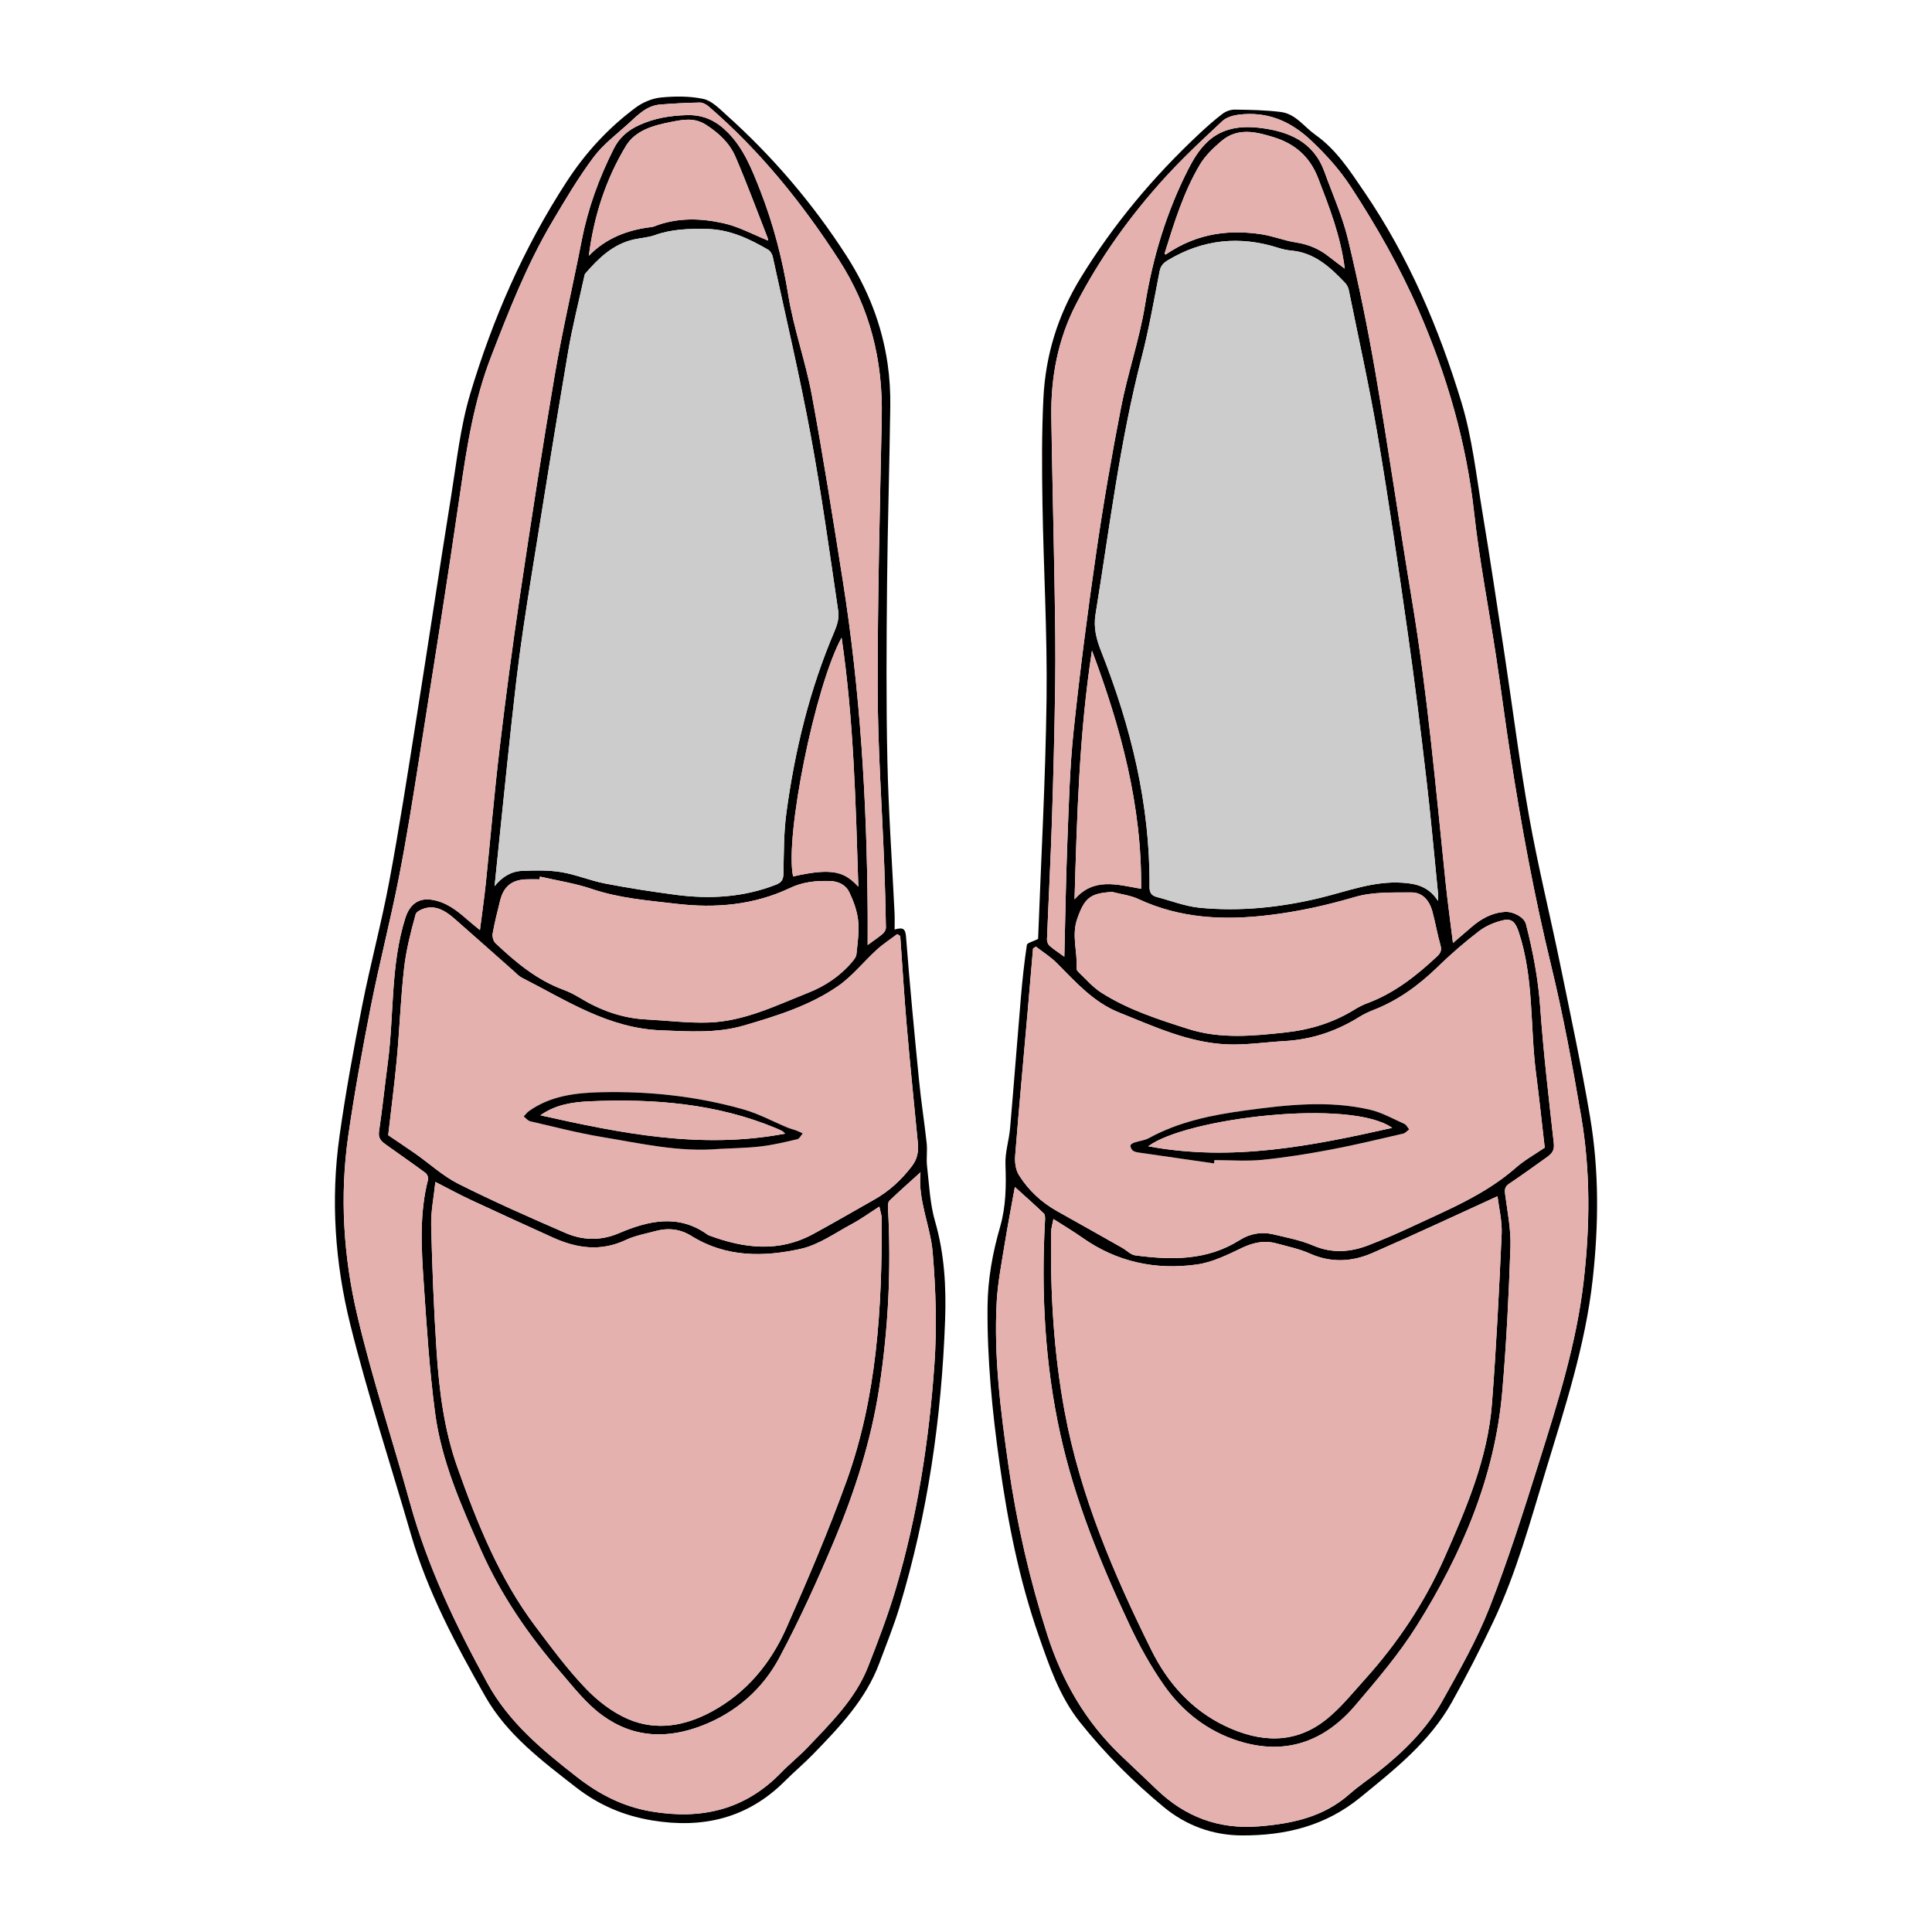 <?xml version="1.0" encoding="UTF-8"?>
<svg xmlns="http://www.w3.org/2000/svg" viewBox="0 0 1000 1000">
  <path d="m823.03 578.23c4.71 27.88 4.46 55.95 1.33 84.12-3.77 33.87-14.3 65.97-24.12 98.29-8.09 26.57-15.35 53.48-27.3 78.69-6.72 14.15-13.86 28.13-21.51 41.79-11.44 20.44-29.41 34.59-47.24 49.16-18.19 14.87-38.74 19.8-61.3 19.73-15.38-.05-29.16-5.23-40.78-14.88-15.76-13.06-30.21-27.54-43.03-43.6-10.71-13.4-16-29.32-21.51-45.1-10.11-28.98-16-58.96-20.25-89.29-3.76-26.82-6.42-53.7-6.17-80.86.13-14.17 2.6-27.77 6.51-41.27 3.06-10.59 3.17-21.41 2.76-32.39-.23-6.18 1.86-12.42 2.4-18.68 1.97-22.51 3.65-45.04 5.58-67.57.78-9.11 1.75-18.22 3.11-27.27.17-1.11 3.22-1.79 5.81-3.11 1.52-40.9 3.86-82.68 4.38-124.48.42-33.65-1.57-67.33-2.12-101-.29-18.14-.41-36.32.49-54.43 1.11-22.24 7.43-42.92 19.25-62.22 17.02-27.77 37.64-52.37 61.34-74.54 3.89-3.64 7.87-7.21 12.11-10.41 1.74-1.31 4.27-2.22 6.43-2.18 7.94.11 15.92.25 23.79 1.24 7.62.96 12 7.66 17.83 11.79 10.91 7.71 17.87 18.61 25.29 29.49 22.96 33.63 38.69 70.59 50.39 109.18 5.48 18.1 7.57 37.27 10.69 56.04 4.14 24.86 7.84 49.78 11.62 74.69 4.24 27.94 7.74 56 12.71 83.8 4.56 25.53 10.81 50.75 16.02 76.17 5.4 26.33 11.02 52.62 15.5 79.11zm-3.32 84.82c3.29-28.47 3.53-56.85-1.27-85.04-4.48-26.33-9.36-52.67-15.66-78.62-8.72-35.86-15.36-72.07-21.01-108.49-2.64-17-4.81-34.08-7.39-51.09-3.77-24.77-8.61-49.4-11.35-74.27-4.02-36.59-14.12-71.28-28.73-104.89-9.72-22.34-21.67-43.36-34.97-63.75-5.88-9.01-12.77-16.66-20.53-24.01-10.75-10.19-22.82-15.33-37.52-13.54-2.98.36-6.49 1.36-8.58 3.31-3.26 3.04-6.51 6.07-9.74 9.14-6.81 6.45-13.5 13.02-19.82 19.95-18.2 19.95-33.89 41.87-46.26 65.86-9.3 18.03-13.01 37.72-12.71 58 .44 30.13 1.22 60.26 1.72 90.39.26 16 .51 32 .28 47.99-.32 23.68-.92 47.35-1.69 71.02-.66 20.44-1.75 40.85-2.55 61.29-.04 1.1.57 2.59 1.4 3.3 2.41 2.05 5.09 3.79 7.57 5.59.51-19.97.79-39.79 1.58-59.61.75-19.05 1.22-38.17 3.21-57.11 3.24-30.71 7.21-61.35 11.65-91.92 3.68-25.38 8.04-50.69 12.96-75.86 3.48-17.76 9.5-35.06 12.39-52.88 3.98-24.53 11.01-47.83 22.2-69.92 2.81-5.53 5.86-10.46 9.82-14.24 6.17-5.89 14.52-9.03 27.51-7.45 14.95 1.81 27.69 7.18 33.32 22.73 4.23 11.68 9.38 23.15 12.25 35.16 5.47 22.84 10.21 45.89 14.18 69.04 6.72 39.21 12.41 78.6 18.92 117.85 7.99 48.11 12.25 96.65 17.28 145.11 1.08 10.43 2.52 20.82 3.89 32.01 3.67-3.17 6.66-5.77 9.68-8.34 5.02-4.27 10.57-7.39 17.33-7.76 4.38-.24 9.9 2.84 10.76 6.26 3.63 14.12 6.33 28.34 7.38 43 1.67 23.59 4.43 47.11 7.06 70.62.42 3.72-1.23 5.41-3.65 7.13-6.47 4.62-12.91 9.28-19.51 13.71-2.37 1.59-2.35 3.22-2 5.81 1.21 8.95 3.02 18.01 2.7 26.96-.85 24.89-2.08 49.78-4.21 74.58-3.79 44.33-20.93 84.16-44.22 121.36-9.17 14.64-20.57 27.99-31.81 41.21-15.96 18.78-36.15 26.14-60.34 18.56-16.07-5.03-29.02-15.1-38.59-28.68-7.02-9.98-13.02-20.85-18.21-31.93-14.81-31.6-28.03-63.9-35.58-98.11-8.08-36.56-9.99-73.67-7.94-111.01.06-1.14.06-2.73-.61-3.37-5.23-4.98-10.65-9.77-15-13.71-1.72 9.54-3.72 19.86-5.4 30.25-1.56 9.67-3.46 19.37-4 29.12-1.56 28.55 2.07 56.79 6.1 84.98 4.26 29.71 10.94 58.83 20.1 87.45 7.68 23.95 19.75 44.9 37.92 62.3 6.21 5.96 12.53 11.82 18.73 17.8 14.67 14.14 32.08 20.62 52.45 19.06 17.28-1.32 33.76-4.74 47.32-16.74 4.71-4.17 10-7.68 14.94-11.58 13.13-10.37 25-22.07 33.17-36.73 8.75-15.68 17.76-31.43 24.29-48.08 9.68-24.68 17.7-50.06 25.67-75.38 9.67-30.75 19.41-61.48 23.13-93.78zm-20.16-69.05c-1.45-12.49-2.81-25.32-4.46-38.11-3.17-24.47-1.06-49.58-9-73.49-1.5-4.5-3.27-7.15-7.83-6.13-4.46 1-9.09 2.92-12.7 5.68-7.55 5.77-14.76 12.05-21.57 18.68-9.72 9.43-20.39 17.21-33.07 22.14-2.57 1-5.1 2.2-7.44 3.66-11.84 7.38-24.65 11.65-38.62 12.43-9.96.56-19.95 2.13-29.84 1.7-19.85-.88-37.71-9.27-55.81-16.5-13.3-5.32-22.43-15.77-32.17-25.54-3.24-3.25-7.24-5.74-10.88-8.58-.48.33-.96.66-1.45 1-.89 10.37-1.74 20.74-2.66 31.12-2.23 25.4-4.58 50.8-6.6 76.23-.26 3.28.27 7.25 1.96 9.94 4.94 7.91 11.7 14.18 19.95 18.77 11.23 6.27 22.43 12.61 33.63 18.94 2.22 1.26 4.27 3.52 6.6 3.83 18.69 2.48 37.13 2.8 53.99-7.86 5.26-3.32 11.17-4.5 17.27-3.06 7.01 1.66 14.22 3.01 20.79 5.81 9.96 4.26 19.49 3.49 29.08-.28 7.28-2.85 14.5-5.93 21.58-9.25 18.89-8.86 38.34-16.69 54.34-30.76 4.5-3.96 9.9-6.92 14.93-10.37zm-22.3 44.69c.3-6.62-1.4-13.33-2.13-19.53-22.2 10.12-43.42 20.09-64.92 29.45-10.45 4.54-21.28 5.12-32.19.24-5.41-2.42-11.38-3.65-17.14-5.23-6.37-1.75-12.17-.53-18.2 2.36-7.42 3.56-15.19 7.4-23.18 8.52-21.34 2.99-41.44-1.26-59.37-13.95-4.69-3.31-9.65-6.24-14.87-9.59-.51 2.78-1.15 4.73-1.18 6.68-.49 31.27 1.31 62.44 7.03 93.19 8.11 43.56 25.37 83.96 44.92 123.38 8.37 16.86 20.64 30.75 37.9 39.04 18.06 8.69 36.36 9.86 52.85-3.52 7.31-5.92 13.34-13.46 19.69-20.5 16.98-18.85 30.9-39.7 41.2-62.98 11.33-25.62 22.38-51.4 24.57-79.7 2.25-29.25 3.7-58.57 5.02-87.87zm-33.54-143.54c1.88-1.75 2.65-3.21 1.87-5.92-1.65-5.74-2.63-11.68-4.18-17.45-1.48-5.49-4.98-9.9-10.81-9.86-9.78.06-20.01-.35-29.21 2.34-14.81 4.34-29.57 7.62-44.92 9.44-23.23 2.75-45.63 1.69-67.19-8.34-4.19-1.96-9.03-2.5-13.58-3.7-11.46.65-14.35 3.12-18.14 13.99-3 8.63.26 17.08-.33 25.59-.04.64.54 1.48 1.07 1.97 3.8 3.56 7.26 7.69 11.59 10.47 13.95 8.95 29.71 13.98 45.33 18.95 16.43 5.22 33.35 3.6 50.26 1.74 12.82-1.41 24.6-5.04 35.52-11.77 2.08-1.28 4.29-2.45 6.58-3.29 13.99-5.17 25.38-14.16 36.13-24.17zm.61-28.85c0-2.05.07-2.97 0-3.88-1.98-19.73-3.71-39.48-6.02-59.16-2.96-25.33-6.08-50.64-9.68-75.88-4.83-33.9-9.74-67.81-15.47-101.56-4.31-25.41-9.94-50.6-15.06-75.87-.26-1.27-1-2.61-1.89-3.55-7.69-8.11-15.77-15.58-27.72-16.69-2.27-.2-4.57-.7-6.76-1.4-20-6.39-39.02-4.5-57.14 6.35-2.44 1.46-3.81 2.93-4.38 5.84-2.91 14.9-5.5 29.9-9.3 44.58-11.29 43.69-16.62 88.4-23.84 132.79-1.14 6.97.42 12.94 2.87 19.15 15.49 39.17 25.41 79.51 25.06 121.93-.03 2.99.96 4.61 3.73 5.33 7.41 1.92 14.73 4.85 22.27 5.58 20.94 2.03 41.8-.18 62.16-5.08 14.15-3.41 27.73-8.87 42.75-7.88 7.32.47 13.59 2.01 18.42 9.41zm-48.27-327.25c-2.15-16.93-8-31.86-13.82-46.92-4.28-11.06-11.99-17.64-22.66-21-9.22-2.91-18.93-5.34-27.41 1.91-4.14 3.54-8.31 7.51-11.07 12.13-8.54 14.33-13.36 30.25-18.31 46.07-.03.11.36.35.54.54 17.08-11.76 34.14-12.75 49.16-10.59 6.18.89 12.15 3.35 18.33 4.3 6.45 1 12.05 3.36 17.08 7.38 2.49 1.99 5.09 3.86 8.16 6.18zm-105.41 320.98c.46-43.07-10.54-83.55-25.44-123.3-6.6 42.73-7.74 85.72-9.02 128.77 10.04-11.57 22.19-7.55 34.46-5.47z"></path>
  <g fill="#e5b1af">
    <path d="m818.44 578.01c4.8 28.19 4.56 56.57 1.27 85.04-3.72 32.3-13.46 63.03-23.13 93.78-7.97 25.33-15.99 50.7-25.67 75.38-6.54 16.65-15.54 32.4-24.29 48.08-8.18 14.66-20.04 26.36-33.17 36.73-4.95 3.9-10.24 7.41-14.94 11.58-13.56 12.01-30.04 15.42-47.32 16.74-20.36 1.56-37.78-4.92-52.45-19.06-6.2-5.97-12.52-11.83-18.73-17.8-18.17-17.4-30.24-38.34-37.92-62.3-9.17-28.62-15.85-57.74-20.1-87.45-4.03-28.18-7.66-56.43-6.1-84.98.54-9.76 2.44-19.45 4-29.12 1.68-10.38 3.68-20.71 5.4-30.25 4.35 3.94 9.77 8.73 15 13.71.67.64.66 2.23.61 3.37-2.05 37.34-.14 74.44 7.94 111.01 7.55 34.21 20.78 66.51 35.58 98.11 5.19 11.08 11.19 21.95 18.21 31.93 9.57 13.58 22.52 23.65 38.59 28.68 24.19 7.58 44.38.22 60.34-18.56 11.23-13.23 22.64-26.57 31.81-41.21 23.29-37.2 40.43-77.03 44.22-121.36 2.13-24.8 3.36-49.7 4.21-74.58.31-8.95-1.5-18.01-2.7-26.96-.35-2.58-.37-4.22 2-5.81 6.6-4.43 13.04-9.09 19.51-13.71 2.42-1.72 4.06-3.41 3.65-7.13-2.63-23.51-5.39-47.03-7.06-70.62-1.04-14.66-3.75-28.87-7.38-43-.87-3.42-6.38-6.5-10.76-6.26-6.77.37-12.31 3.49-17.33 7.76-3.02 2.57-6.01 5.17-9.68 8.34-1.37-11.19-2.81-21.58-3.89-32.01-5.03-48.46-9.29-97-17.28-145.11-6.52-39.26-12.2-78.64-18.92-117.85-3.97-23.15-8.7-46.21-14.18-69.04-2.87-12.01-8.02-23.48-12.25-35.16-5.63-15.54-18.37-20.92-33.32-22.73-12.99-1.58-21.34 1.56-27.51 7.45l-1.74-1.85c3.23-3.06 6.48-6.1 9.74-9.14 2.1-1.96 5.6-2.95 8.58-3.31 14.7-1.79 26.77 3.35 37.52 13.54 7.76 7.35 14.65 15 20.53 24.01 13.3 20.4 25.25 41.42 34.97 63.75 14.6 33.61 24.7 68.3 28.73 104.89 2.74 24.87 7.59 49.5 11.35 74.27 2.58 17.01 4.75 34.09 7.39 51.09 5.65 36.42 12.29 72.63 21.01 108.49 6.3 25.95 11.19 52.28 15.66 78.62z"></path>
    <path d="m795.09 555.89c1.65 12.79 3.01 25.62 4.46 38.11-5.03 3.45-10.42 6.42-14.93 10.37-16 14.07-35.44 21.89-54.34 30.76-7.08 3.32-14.3 6.4-21.58 9.25-9.59 3.77-19.12 4.54-29.08.28-6.56-2.8-13.78-4.14-20.79-5.81-6.1-1.45-12.01-.27-17.27 3.06-16.85 10.65-35.3 10.34-53.99 7.86-2.33-.31-4.38-2.57-6.6-3.83-11.2-6.33-22.39-12.67-33.63-18.94-8.24-4.59-15.01-10.85-19.95-18.77-1.69-2.7-2.22-6.66-1.96-9.94 2.02-25.43 4.37-50.83 6.6-76.23.91-10.37 1.77-20.75 2.66-31.12.49-.33.97-.66 1.45-1 3.65 2.83 7.64 5.33 10.88 8.58 9.74 9.78 18.87 20.22 32.17 25.54 18.1 7.24 35.96 15.63 55.81 16.5 9.9.43 19.88-1.14 29.84-1.7 13.97-.78 26.78-5.05 38.62-12.43 2.34-1.46 4.87-2.66 7.44-3.66 12.68-4.93 23.35-12.71 33.07-22.14 6.81-6.63 14.02-12.91 21.57-18.68 3.61-2.76 8.24-4.68 12.7-5.68 4.56-1.02 6.33 1.62 7.83 6.13 7.94 23.92 5.83 49.02 9 73.49zm-65.72 28.67c-.83-.98-1.47-2.39-2.52-2.86-5.84-2.61-11.58-5.88-17.73-7.31-21.5-4.98-43.12-2.53-64.63.39-17.26 2.34-34.23 5.77-49.76 14.28-2.26 1.25-5.07 1.48-7.58 2.33-.78.27-1.96.94-2 1.51-.07.86.48 2.04 1.16 2.6.77.64 1.96.89 2.99 1.04 13.03 1.9 26.08 3.77 39.11 5.64.06-.56.11-1.14.16-1.7 8.3 0 16.66.66 24.87-.16 11.91-1.19 23.78-3.11 35.55-5.33 12.49-2.35 24.86-5.36 37.25-8.22 1.15-.27 2.1-1.46 3.14-2.22z"></path>
    <path d="m775.12 619.16c.73 6.2 2.43 12.91 2.13 19.53-1.32 29.31-2.77 58.62-5.02 87.87-2.19 28.3-13.24 54.08-24.57 79.7-10.29 23.28-24.21 44.13-41.2 62.98-6.35 7.04-12.38 14.58-19.69 20.5-16.49 13.37-34.79 12.2-52.85 3.52-17.26-8.3-29.53-22.18-37.9-39.04-19.55-39.42-36.8-79.82-44.92-123.38-5.72-30.75-7.52-61.92-7.03-93.19.03-1.96.67-3.9 1.18-6.68 5.22 3.35 10.18 6.28 14.87 9.59 17.93 12.68 38.03 16.94 59.37 13.95 7.98-1.12 15.76-4.96 23.18-8.52 6.03-2.89 11.83-4.12 18.2-2.36 5.76 1.59 11.73 2.82 17.14 5.23 10.91 4.88 21.74 4.3 32.19-.24 21.5-9.36 42.72-19.34 64.92-29.45z"></path>
    <path d="m745.58 489.23c.78 2.7 0 4.16-1.87 5.92-10.74 10.02-22.13 19.01-36.13 24.17-2.29.84-4.5 2-6.58 3.29-10.92 6.73-22.7 10.36-35.52 11.77-16.91 1.86-33.83 3.48-50.26-1.74-15.62-4.97-31.38-10-45.33-18.95-4.33-2.78-7.79-6.9-11.59-10.47-.53-.49-1.11-1.33-1.07-1.97.59-8.51-2.67-16.96.33-25.59 3.78-10.87 6.67-13.35 18.14-13.99 4.55 1.2 9.39 1.74 13.58 3.7 21.56 10.02 43.96 11.09 67.19 8.34 15.35-1.82 30.11-5.1 44.92-9.44 9.19-2.69 19.43-2.28 29.21-2.34 5.82-.04 9.33 4.37 10.81 9.86 1.55 5.77 2.53 11.7 4.18 17.45z"></path>
  </g>
  <path d="m744.31 462.42c.08.9 0 1.83 0 3.88-4.84-7.39-11.1-8.94-18.42-9.41-15.02-.99-28.6 4.48-42.75 7.88-20.35 4.9-41.21 7.11-62.16 5.08-7.54-.73-14.86-3.66-22.27-5.58-2.77-.72-3.76-2.34-3.73-5.33.35-42.42-9.57-82.76-25.06-121.93-2.46-6.21-4.01-12.18-2.87-19.15 7.22-44.39 12.55-89.1 23.84-132.79 3.79-14.69 6.39-29.69 9.3-44.58.56-2.92 1.94-4.38 4.38-5.84 18.12-10.85 37.13-12.74 57.14-6.35 2.19.7 4.49 1.2 6.76 1.4 11.94 1.11 20.03 8.58 27.72 16.69.9.94 1.63 2.28 1.89 3.55 5.12 25.27 10.75 50.46 15.06 75.87 5.73 33.76 10.64 67.66 15.47 101.56 3.6 25.25 6.72 50.56 9.68 75.88 2.31 19.68 4.04 39.43 6.02 59.16z" fill="#ccc"></path>
  <path d="m726.85 581.69c1.05.47 1.69 1.88 2.52 2.86-1.04.77-1.98 1.96-3.14 2.22-12.4 2.85-24.77 5.86-37.25 8.22-11.77 2.22-23.64 4.14-35.55 5.33-8.21.81-16.57.16-24.87.16-.05.56-.1 1.14-.16 1.7-13.03-1.87-26.08-3.74-39.11-5.64-1.03-.16-2.22-.41-2.99-1.04-.68-.56-1.24-1.74-1.16-2.6.05-.57 1.22-1.25 2-1.51 2.51-.85 5.32-1.08 7.58-2.33 15.53-8.51 32.5-11.93 49.76-14.28 21.52-2.92 43.13-5.37 64.63-.39 6.15 1.43 11.89 4.7 17.73 7.31zm-6.27 2.09c-21.53-15.32-106.72-5.12-126.24 9.53 43.43 8.11 84.87-.25 126.24-9.53z"></path>
  <g fill="#e5b1af">
    <path d="m682.23 92.13c5.82 15.05 11.67 29.99 13.82 46.92-3.07-2.32-5.67-4.18-8.16-6.18-5.03-4.02-10.62-6.39-17.08-7.38-6.18-.95-12.15-3.42-18.33-4.3-15.02-2.16-32.08-1.17-49.16 10.59-.18-.18-.57-.42-.54-.54 4.96-15.82 9.78-31.74 18.31-46.07 2.76-4.62 6.92-8.59 11.07-12.13 8.48-7.26 18.19-4.82 27.41-1.91 10.67 3.36 18.38 9.94 22.66 21z"></path>
    <path d="m594.35 593.31c19.51-14.65 104.71-24.85 126.24-9.53-41.36 9.28-82.81 17.64-126.24 9.53z"></path>
    <path d="m622.95 71.81 1.74 1.85c-3.96 3.78-7.02 8.71-9.82 14.24-11.19 22.09-18.22 45.4-22.2 69.92-2.89 17.82-8.91 35.12-12.39 52.88-4.92 25.17-9.28 50.48-12.96 75.86-4.44 30.56-8.41 61.21-11.65 91.92-1.99 18.94-2.46 38.06-3.21 57.11-.78 19.82-1.07 39.64-1.58 59.61-2.48-1.8-5.16-3.54-7.57-5.59-.83-.7-1.44-2.2-1.4-3.3.79-20.44 1.88-40.85 2.55-61.29.77-23.67 1.37-47.34 1.69-71.02.23-15.99-.02-31.99-.28-47.99-.5-30.14-1.27-60.27-1.72-90.39-.3-20.29 3.42-39.98 12.71-58 12.37-23.99 28.06-45.91 46.26-65.86 6.31-6.92 13.01-13.49 19.82-19.95z"></path>
    <path d="m565.2 336.73c14.9 39.75 25.9 80.23 25.44 123.3-12.27-2.08-24.41-6.09-34.46 5.47 1.28-43.05 2.42-86.05 9.02-128.77z"></path>
  </g>
  <path d="m484 632.2c4.86 16.85 5.8 33.91 5.18 51.15-1.82 50.44-8.94 100.07-23.58 148.45-2.98 9.83-6.86 19.39-10.45 29.03-7.02 18.84-20.56 32.99-34.17 47.02-4.71 4.86-9.92 9.21-14.69 14-19.21 19.25-42.36 24.72-68.65 20.41-14.74-2.42-27.69-7.94-39.6-17.21-17.67-13.76-35.68-27.29-46.88-47.02-15.23-26.83-29.85-54.07-38.51-84-10.46-36.13-22.25-71.91-31.32-108.37-7.95-31.89-10.23-64.75-5.61-97.55 3.18-22.63 7.31-45.16 11.74-67.59 4.25-21.53 10-42.76 14.03-64.34 5.18-27.62 9.45-55.41 13.86-83.17 6.17-38.83 11.97-77.72 18.21-116.54 2.82-17.57 4.72-35.52 9.79-52.47 11.61-38.8 27.65-75.68 49.93-109.93 9.89-15.19 21.58-27.84 35.82-38.43 3.66-2.71 8.52-4.74 13.01-5.17 7.25-.71 14.85-.77 21.91.73 4.31.9 8.19 4.91 11.74 8.1 24.05 21.56 44.83 45.85 62.36 73.09 11.13 17.31 18.38 35.74 21.31 55.92 1.05 7.26 1.48 14.7 1.38 22.06-.41 30.75-1.38 61.49-1.67 92.24-.29 30.45-.5 60.91.18 91.34.57 26.28 2.45 52.53 3.71 78.79.12 2.6.02 5.21.02 8.38 4.22-1.2 5.58-.65 5.92 3.8 1.92 24.97 4.32 49.89 6.78 74.81 1.05 10.71 2.76 21.34 3.9 32.03.42 3.91-.26 7.94.19 11.84 1.11 9.57 1.5 19.41 4.15 28.59zm-.35 74.1c1.35-19.23.72-38.75-.89-57.98-1.16-13.88-7.79-27.09-6.3-41.56-5.61 5.09-10.95 9.78-16.07 14.7-.77.74-.86 2.48-.78 3.74 1.73 31.28.24 62.4-4.56 93.37-4.21 27.19-12.52 53.24-23.11 78.48-8.66 20.64-17.96 41.09-28.48 60.84-8.64 16.25-22.36 28.35-39.66 35.12-17.96 7.04-35.62 6.82-52.1-5.2-8.48-6.18-14.64-14.33-21.39-22.12-16.73-19.28-31-40.05-41.4-63.47-10.18-22.93-20.42-45.94-23.72-70.97-2.95-22.37-4.37-44.97-5.9-67.51-1.21-17.78-2.27-35.65 2.27-53.24.26-.98-.48-2.76-1.33-3.4-6.64-4.9-13.44-9.6-20.14-14.41-2.36-1.69-4.49-3.21-3.92-7 1.76-11.85 2.98-23.78 4.56-35.66 3.3-24.9 1.34-50.43 9.06-74.85 2.12-6.73 6.55-10.58 13.63-9.49 7.36 1.13 12.91 5.4 18.26 10.12 2.09 1.84 4.27 3.54 6.73 5.58 1.1-8.61 2.22-16.37 3.04-24.17 2.41-23.23 4.38-46.53 7.13-69.73 3.14-26.4 6.61-52.76 10.52-79.06 5.69-38.13 11.53-76.25 18.02-114.26 4.01-23.45 9.47-46.65 14.03-70.01 3.24-16.58 8.98-32.2 16.55-47.23 2.89-5.72 7.23-9.51 13.18-12.21 7.88-3.6 15.82-4.86 24.47-5.15 9.07-.3 15.68 3.17 21.54 9.16 8.15 8.34 12.35 19.04 16.49 29.58 6.91 17.62 11.61 35.79 14.66 54.59 2.82 17.37 8.94 34.19 12.15 51.52 5.93 32.02 10.97 64.21 16.08 96.37 8.97 56.62 12.41 113.67 12.83 170.95.05 5.65 0 11.3 0 17.37 2.94-2.16 5.49-3.85 7.82-5.82.85-.72 1.63-2.1 1.62-3.18-.18-10.61-.43-21.22-.84-31.82-1.17-30.58-3.38-61.14-3.42-91.72-.07-46.89 1.16-93.79 2.12-140.69.6-29.37-6.06-56.38-22.17-81.36-19.07-29.52-40.86-56.52-67.51-79.49-1.2-1.02-2.98-1.99-4.48-1.97-6.89.14-13.77.48-20.64 1.05-6.94.57-11.52 5.46-16.26 9.78-6.23 5.68-13.2 10.87-18.16 17.53-7.87 10.57-14.64 22.01-21.37 33.38-13.12 22.15-22.44 46.07-31.7 70-8.77 22.7-12.49 46.44-15.95 70.36-6.62 45.61-13.89 91.11-21.07 136.64-3.3 20.93-6.6 41.89-10.69 62.67-4.35 22.14-10.02 44.03-14.41 66.16-4.4 22.28-8.47 44.66-11.72 67.13-4.5 31.23-2.52 62.57 4.65 93.04 7.73 32.83 18.41 64.96 27.41 97.51 9.07 32.82 23.67 63.22 39.95 92.89 11.14 20.31 28.49 34.66 46.44 48.64 11.57 9.01 23.82 15.28 38.35 17.75 25.85 4.41 48.52-.78 67.19-20.06 4.38-4.53 9.35-8.49 13.69-13.05 12.08-12.69 24.77-25.07 31.35-41.79 5.22-13.28 10.31-26.67 14.36-40.33 11.21-37.88 17.22-76.8 19.98-116.08zm-11.54-102.86c2.81-3.71 3.39-7.62 2.96-12.01-1.96-20.19-4.01-40.36-5.75-60.57-1.33-15.44-2.25-30.91-3.36-46.37-.52-.33-1.03-.66-1.55-.99-3.56 2.7-7.36 5.13-10.64 8.13-6.79 6.18-12.62 13.67-20.08 18.82-14.66 10.14-31.75 15.41-48.66 20.36-13.94 4.09-28.36 3.06-42.92 2.49-27.43-1.07-49.05-15.58-72.05-27.26-1.47-.75-2.66-2.08-3.92-3.19-10.12-8.95-20.2-17.96-30.37-26.86-3.97-3.47-8.3-6.8-13.89-6.24-2.42.24-6.26 1.77-6.73 3.47-2.52 9.14-4.91 18.43-5.98 27.84-1.78 15.56-2.32 31.27-3.76 46.89-1.25 13.44-3.02 26.84-4.48 39.63 4.88 3.31 9.58 6.41 14.18 9.64 7.41 5.22 14.23 11.56 22.23 15.57 18.1 9.08 36.66 17.28 55.24 25.34 8.98 3.9 18.22 4.23 27.72.19 15.28-6.49 30.83-10.19 45.97.75.25.18.54.3.83.42 17.93 6.65 35.86 8.89 53.54-.63 10.64-5.73 21.06-11.89 31.62-17.81 7.9-4.43 14.38-10.37 19.85-17.61zm-34 163.34c15.81-43.84 18.45-89.74 18.27-135.87 0-1.91-.72-3.81-1.23-6.38-5.08 3.24-9.54 6.51-14.35 9.08-8.61 4.61-17.02 10.7-26.27 12.77-19.28 4.3-38.84 4.47-56.64-6.64-5.87-3.66-12.06-4.31-18.58-2.55-5.19 1.4-10.61 2.35-15.41 4.62-12.95 6.12-25.38 4.34-37.77-1.28-14.25-6.46-28.49-12.95-42.68-19.57-5.79-2.7-11.41-5.79-18.1-9.2-.8 7.8-2.36 15.21-2.18 22.59.54 21.81 1.38 43.63 2.83 65.41 1.34 20.24 3.9 40.35 10.73 59.67 10.28 29.04 21.71 57.51 40.4 82.37 8.22 10.93 16.39 22.01 25.79 31.87 6.2 6.53 13.89 12.54 22.09 16.08 14.64 6.3 29.53 3.68 43.43-3.88 18.04-9.79 30.49-24.97 38.6-43.3 11.05-24.96 21.8-50.13 31.06-75.8zm5.17-272.82c.59-5.8 1.49-11.7.9-17.44-.53-5.04-2.39-10.14-4.61-14.76-1.75-3.67-5.46-5.61-9.87-5.75-7.14-.23-14.01.4-20.64 3.54-18.77 8.93-38.59 10.63-58.99 8.24-14.79-1.73-29.59-2.87-43.9-7.73-8.62-2.92-17.76-4.28-26.67-6.34-.11.46-.21.93-.31 1.39-2.15 0-4.31-.05-6.46 0-7.69.19-11.99 3.55-13.85 10.98-1.42 5.66-2.84 11.33-3.87 17.05-.29 1.58.33 3.97 1.44 5.02 10.41 9.85 21.34 19 35.07 24.08 2.86 1.06 5.66 2.45 8.27 4.04 10.67 6.52 22.06 10.73 34.65 11.37 10.86.54 21.75 1.97 32.57 1.58 18.31-.66 34.68-8.81 51.35-15.41 8.64-3.42 16.35-8.51 22.45-15.69 1.05-1.24 2.33-2.72 2.47-4.2zm.99-35.02c-1.35-43-2.37-85.99-8.66-128.9-13.73 25.07-29.5 103.07-25.1 123.62 21.45-4.97 27.05-1.83 33.76 5.28zm-12.38-132.1c1.34-3.15 2.5-6.95 2.02-10.19-4.5-30.54-8.7-61.15-14.33-91.49-5.73-30.91-12.96-61.55-19.62-92.28-.29-1.33-1.23-2.94-2.35-3.6-9.88-5.74-19.98-10.55-31.88-10.77-9.16-.17-18.06.07-26.8 3.21-3.43 1.24-7.22 1.42-10.82 2.22-10.79 2.41-18.24 9.66-25.14 17.62-.37.42-.46 1.13-.59 1.72-2.82 12.89-6.11 25.71-8.32 38.7-6.68 39.37-13.03 78.78-19.32 118.2-2.79 17.45-5.47 34.91-7.53 52.45-3.3 28.08-6.04 56.22-9 84.34-.77 7.25-1.49 14.49-2.22 21.74 3.83-4.77 8.5-7.71 14.26-7.94 6.73-.27 13.61-.45 20.21.64 7.66 1.26 15 4.4 22.63 5.88 12.04 2.34 24.17 4.2 36.32 5.82 17.76 2.37 35.25 1.42 52.18-5.18 2.83-1.11 3.86-2.55 3.92-5.71.22-10.59.12-21.28 1.55-31.73 4.38-32.2 12.01-63.63 24.83-93.64zm-34.26-202.31c0-.06-.09-.79-.34-1.45-5.47-13.97-10.65-28.08-16.58-41.86-3.06-7.13-8.61-12.35-15.34-16.66-6.14-3.93-12.17-2.58-18.15-1.42-8.91 1.74-18.34 4.27-23.26 12.43-10.46 17.33-16.58 36.39-19.19 56.81 8.99-9.19 20.09-13.41 32.44-14.86.45-.06.91-.17 1.34-.33 11.75-4.64 23.97-4.32 35.85-1.67 8.03 1.79 15.54 5.94 23.22 9.01z"></path>
  <g fill="#e5b1af">
    <path d="m482.76 648.33c1.61 19.23 2.23 38.75.89 57.98-2.76 39.28-8.77 78.2-19.98 116.08-4.05 13.66-9.14 27.05-14.36 40.33-6.58 16.72-19.26 29.09-31.35 41.79-4.34 4.56-9.3 8.52-13.69 13.05-18.67 19.28-41.34 24.47-67.19 20.06-14.53-2.47-26.78-8.74-38.35-17.75-17.95-13.97-35.3-28.33-46.44-48.64-16.28-29.68-30.88-60.07-39.95-92.89-9-32.55-19.69-64.68-27.41-97.51-7.17-30.47-9.16-61.82-4.65-93.04 3.25-22.48 7.32-44.85 11.72-67.13 4.38-22.13 10.06-44.02 14.41-66.16 4.09-20.79 7.38-41.74 10.69-62.67 7.18-45.52 14.45-91.03 21.07-136.64 3.46-23.93 7.18-47.67 15.95-70.36 9.26-23.93 18.58-47.85 31.7-70 6.73-11.37 13.49-22.81 21.37-33.38 4.96-6.66 11.93-11.85 18.16-17.53 4.74-4.32 9.32-9.2 16.26-9.78 6.87-.57 13.75-.91 20.64-1.05 1.5-.03 3.28.94 4.48 1.97 26.65 22.97 48.44 49.97 67.51 79.49 16.12 24.98 22.77 51.99 22.17 81.36-.96 46.9-2.2 93.8-2.12 140.69.05 30.58 2.25 61.14 3.42 91.72.41 10.6.66 21.21.84 31.82.02 1.07-.77 2.46-1.62 3.18-2.33 1.98-4.87 3.66-7.82 5.82 0-6.07.04-11.72 0-17.37-.42-57.27-3.86-114.33-12.83-170.95-5.1-32.16-10.15-64.35-16.08-96.37-3.21-17.33-9.33-34.15-12.15-51.52-3.05-18.8-7.74-36.97-14.66-54.59-4.14-10.54-8.34-21.24-16.49-29.58-5.86-5.99-12.47-9.45-21.54-9.16-8.65.29-16.59 1.55-24.47 5.15-5.95 2.7-10.29 6.49-13.18 12.21-7.57 15.03-13.31 30.65-16.55 47.23-4.56 23.36-10.02 46.56-14.03 70.01-6.49 38.01-12.33 76.13-18.02 114.26-3.91 26.3-7.38 52.66-10.52 79.06-2.75 23.2-4.72 46.49-7.13 69.73-.81 7.79-1.94 15.55-3.04 24.17-2.46-2.03-4.64-3.74-6.73-5.58-5.34-4.72-10.9-8.99-18.26-10.12-7.08-1.09-11.51 2.76-13.63 9.49-7.73 24.42-5.77 49.95-9.06 74.85-1.58 11.88-2.8 23.81-4.56 35.66-.56 3.78 1.56 5.31 3.92 7 6.7 4.81 13.5 9.51 20.14 14.41.85.64 1.59 2.42 1.33 3.4-4.54 17.59-3.48 35.46-2.27 53.24 1.53 22.54 2.94 45.14 5.9 67.51 3.3 25.03 13.54 48.04 23.72 70.97 10.39 23.42 24.67 44.19 41.4 63.47 6.75 7.78 12.9 15.93 21.39 22.12 16.48 12.02 34.13 12.24 52.1 5.2 17.31-6.78 31.02-18.88 39.66-35.12 10.51-19.74 19.82-40.2 28.48-60.84 10.6-25.24 18.9-51.28 23.11-78.48 4.8-30.97 6.29-62.08 4.56-93.37-.07-1.26.02-3 .78-3.74 5.12-4.92 10.46-9.62 16.07-14.7-1.5 14.47 5.13 27.68 6.3 41.56z"></path>
    <path d="m475.07 591.43c.42 4.38-.16 8.3-2.96 12.01-5.47 7.24-11.95 13.18-19.85 17.61-10.56 5.92-20.98 12.07-31.62 17.81-17.68 9.52-35.61 7.27-53.54.63-.29-.11-.58-.24-.83-.42-15.14-10.94-30.69-7.24-45.97-.75-9.5 4.03-18.74 3.71-27.72-.19-18.58-8.06-37.14-16.25-55.24-25.34-7.99-4.02-14.81-10.36-22.23-15.57-4.6-3.23-9.3-6.32-14.18-9.64 1.46-12.78 3.23-26.19 4.48-39.63 1.44-15.62 1.98-31.33 3.76-46.89 1.07-9.41 3.46-18.7 5.98-27.84.47-1.7 4.31-3.23 6.73-3.47 5.59-.56 9.92 2.77 13.89 6.24 10.17 8.9 20.25 17.91 30.37 26.86 1.26 1.12 2.46 2.45 3.92 3.19 23 11.68 44.62 26.19 72.05 27.26 14.57.57 28.98 1.6 42.92-2.49 16.91-4.96 34-10.23 48.66-20.36 7.46-5.15 13.28-12.64 20.08-18.82 3.29-3 7.08-5.44 10.64-8.13.52.33 1.03.66 1.55.99 1.11 15.46 2.03 30.93 3.36 46.37 1.74 20.21 3.79 40.38 5.75 60.57zm-62.34-1.79c1.1-.26 1.85-1.97 2.76-3.01-1.1-.5-2.18-1.05-3.31-1.48-1.53-.57-3.15-.94-4.65-1.56-7.5-3.12-14.75-7.09-22.5-9.3-24.26-6.92-49.18-9.56-74.32-8.95-12.88.31-25.85 1.87-36.91 9.76-1.03.74-1.82 1.85-2.71 2.78 1.13.86 2.14 2.22 3.4 2.5 12.39 2.86 24.73 6.09 37.26 8.16 19.98 3.3 39.88 7.94 60.41 6.14 7.22-.41 14.47-.46 21.64-1.3 6.38-.76 12.68-2.26 18.95-3.74z"></path>
    <path d="m456.38 630.91c.18 46.13-2.46 92.03-18.27 135.87-9.26 25.67-20.01 50.84-31.06 75.8-8.11 18.33-20.57 33.51-38.6 43.3-13.9 7.56-28.79 10.18-43.43 3.88-8.2-3.54-15.89-9.55-22.09-16.08-9.4-9.87-17.57-20.94-25.79-31.87-18.69-24.86-30.12-53.33-40.4-82.37-6.84-19.33-9.4-39.43-10.73-59.67-1.45-21.77-2.3-43.6-2.83-65.41-.18-7.38 1.38-14.79 2.18-22.59 6.69 3.42 12.31 6.5 18.1 9.2 14.19 6.62 28.43 13.11 42.68 19.57 12.39 5.62 24.82 7.4 37.77 1.28 4.79-2.27 10.22-3.22 15.41-4.62 6.52-1.76 12.71-1.12 18.58 2.55 17.8 11.1 37.36 10.94 56.64 6.64 9.25-2.07 17.66-8.16 26.27-12.77 4.82-2.58 9.28-5.84 14.35-9.08.51 2.57 1.22 4.47 1.23 6.38z"></path>
    <path d="m444.18 476.52c.59 5.73-.3 11.64-.9 17.44-.15 1.48-1.42 2.96-2.47 4.2-6.1 7.18-13.81 12.27-22.45 15.69-16.67 6.61-33.04 14.76-51.35 15.41-10.83.39-21.71-1.03-32.57-1.58-12.59-.64-23.98-4.86-34.65-11.37-2.61-1.6-5.41-2.98-8.27-4.04-13.73-5.09-24.65-14.23-35.07-24.08-1.11-1.05-1.73-3.44-1.44-5.02 1.02-5.72 2.45-11.39 3.87-17.05 1.86-7.43 6.17-10.79 13.85-10.98 2.15-.06 4.31 0 6.46 0 .1-.46.2-.93.31-1.39 8.91 2.06 18.05 3.42 26.67 6.34 14.31 4.86 29.11 6 43.9 7.73 20.4 2.39 40.23.68 58.99-8.24 6.63-3.15 13.49-3.78 20.64-3.54 4.41.14 8.11 2.08 9.87 5.75 2.22 4.62 4.08 9.72 4.61 14.76z"></path>
    <path d="m435.61 330.04c6.29 42.91 7.31 85.9 8.66 128.9-6.7-7.11-12.3-10.25-33.76-5.28-4.4-20.56 11.36-98.55 25.1-123.62z"></path>
  </g>
  <path d="m433.92 316.65c.48 3.24-.68 7.04-2.02 10.19-12.82 30.02-20.45 61.44-24.83 93.64-1.43 10.46-1.33 21.15-1.55 31.73-.06 3.17-1.09 4.61-3.92 5.71-16.93 6.6-34.42 7.55-52.18 5.18-12.15-1.62-24.29-3.49-36.32-5.82-7.63-1.48-14.97-4.62-22.63-5.88-6.61-1.09-13.49-.9-20.21-.64-5.76.23-10.43 3.17-14.26 7.94.74-7.25 1.46-14.49 2.22-21.74 2.96-28.12 5.7-56.26 9-84.34 2.06-17.54 4.74-35 7.53-52.45 6.29-39.42 12.64-78.84 19.32-118.2 2.21-13 5.5-25.81 8.32-38.7.13-.59.22-1.29.59-1.72 6.9-7.97 14.35-15.21 25.14-17.62 3.6-.79 7.38-.98 10.82-2.22 8.73-3.14 17.64-3.38 26.8-3.21 11.9.22 22.01 5.03 31.88 10.77 1.13.66 2.07 2.27 2.35 3.6 6.66 30.73 13.89 61.36 19.62 92.28 5.63 30.34 9.83 60.95 14.33 91.49z" fill="#ccc"></path>
  <path d="m415.49 586.63c-.91 1.04-1.66 2.75-2.76 3.01-6.27 1.48-12.57 2.98-18.95 3.74-7.16.84-14.42.9-21.64 1.3-20.53 1.8-40.43-2.84-60.41-6.14-12.53-2.07-24.88-5.3-37.26-8.16-1.26-.29-2.27-1.64-3.4-2.5.9-.93 1.68-2.04 2.71-2.78 11.07-7.88 24.04-9.44 36.91-9.76 25.14-.61 50.07 2.03 74.32 8.95 7.75 2.21 15 6.18 22.5 9.3 1.5.62 3.12.99 4.65 1.56 1.14.42 2.22.98 3.31 1.48zm-9.12.14c-1.05-.95-1.24-1.21-1.5-1.33-.96-.48-1.93-.94-2.93-1.36-31.01-12.96-63.62-15.49-96.67-14.05-8.75.39-17.72 1.64-25.55 7.25 41.47 9.28 82.97 17.73 126.64 9.49z"></path>
  <path d="m404.88 585.44c.26.12.44.38 1.5 1.33-43.67 8.24-85.17-.21-126.64-9.49 7.83-5.6 16.8-6.86 25.55-7.25 33.05-1.44 65.66 1.09 96.67 14.05 1 .42 1.97.88 2.93 1.36z" fill="#e5b1af"></path>
  <path d="m397.29 123.08c.25.66.33 1.39.34 1.45-7.68-3.06-15.19-7.22-23.22-9.01-11.88-2.65-24.1-2.97-35.85 1.67-.42.17-.89.28-1.34.33-12.35 1.45-23.45 5.67-32.44 14.86 2.61-20.43 8.73-39.49 19.19-56.81 4.92-8.16 14.35-10.7 23.26-12.43 5.97-1.16 12.01-2.51 18.15 1.42 6.73 4.31 12.28 9.54 15.34 16.66 5.93 13.78 11.1 27.89 16.58 41.86z" fill="#e5b1af"></path>
</svg>
